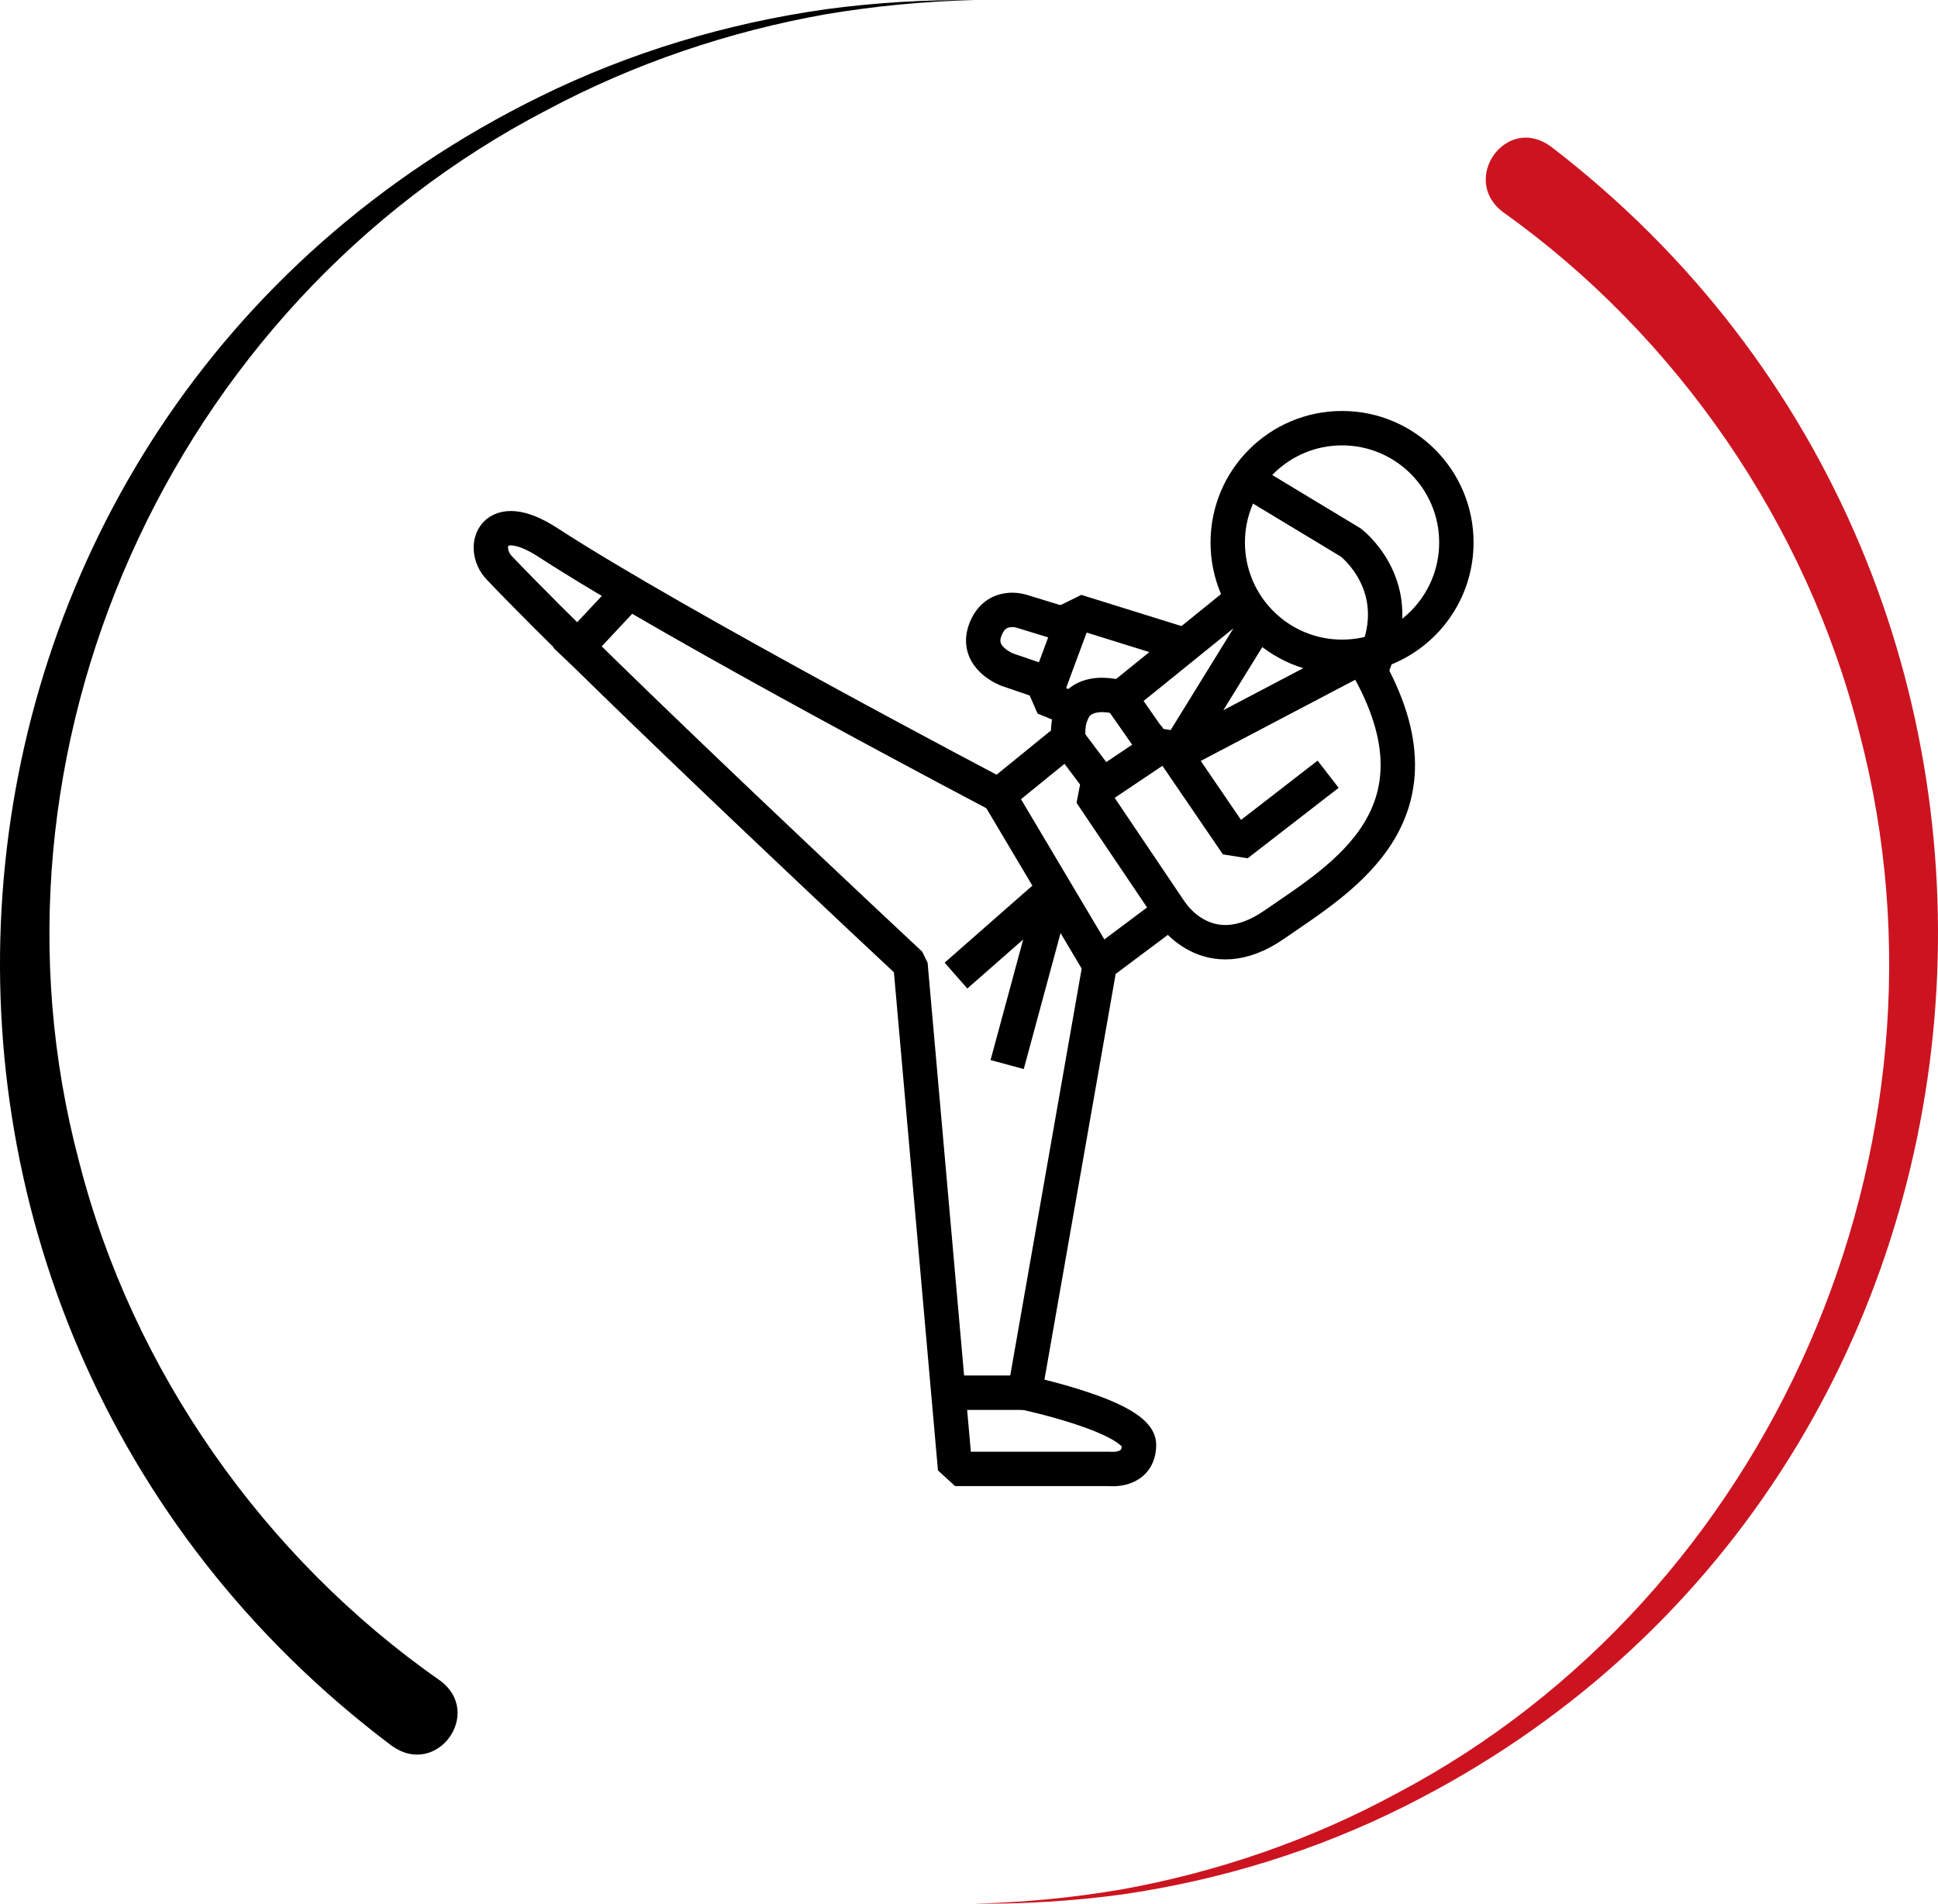 <?xml version="1.0" encoding="UTF-8"?> <svg xmlns="http://www.w3.org/2000/svg" width="169" height="166" viewBox="0 0 169 166" fill="none"> <path d="M34.205 152.263C-16.348 114.272 -9.878 36.406 47.077 8.427C54.905 4.572 63.367 2.03 71.995 0.809C76.313 0.227 80.665 -0.03 85 0.003C80.657 0.111 76.338 0.518 72.07 1.232C63.567 2.736 55.288 5.536 47.686 9.598C14.748 26.695 -2.601 65.591 6.895 101.28C11.538 119.514 23.068 135.855 38.39 146.555C42.175 149.355 38.132 155.021 34.214 152.263H34.205Z" fill="black"></path> <path d="M135.185 12.734C185.155 50.972 178.77 129.356 122.472 157.518C114.735 161.398 106.372 163.957 97.845 165.194C93.585 165.771 89.284 166.031 85 165.997C89.293 165.888 93.561 165.479 97.779 164.76C106.183 163.246 114.364 160.428 121.878 156.339C154.431 139.139 171.577 99.981 162.184 64.058C157.587 45.696 146.192 29.257 131.057 18.487C127.316 15.669 131.312 9.966 135.185 12.742V12.734Z" fill="#CC1421"></path> <path d="M117.032 57.273C122.537 57.273 127 52.81 127 47.305C127 41.8 122.537 37.336 117.032 37.336C111.526 37.336 107.063 41.8 107.063 47.305C107.063 52.81 111.526 57.273 117.032 57.273Z" stroke="black" stroke-width="3" stroke-linecap="square" stroke-linejoin="bevel"></path> <path d="M87.083 69.342L95.5 83.5" stroke="black" stroke-width="3" stroke-linecap="square" stroke-linejoin="bevel"></path> <path d="M93.5 65L96.122 68.49L95.123 69.17L102.07 79.474" stroke="black" stroke-width="3" stroke-linecap="square" stroke-linejoin="bevel"></path> <path d="M97.697 60.837L100.831 65.331L101.743 64.668L107.881 73.655L114.63 68.43" stroke="black" stroke-width="3" stroke-linecap="square" stroke-linejoin="bevel"></path> <path d="M102.5 56L93.849 53.305L91.052 60.837L93.591 61.879" stroke="black" stroke-width="3" stroke-linecap="square" stroke-linejoin="bevel"></path> <path d="M109.5 54.5L102.526 65.804L118.762 57.273C127.026 70.883 116.98 76.556 111.143 80.611C105.307 84.665 102.07 79.474 102.07 79.474L95.915 84.08L89.356 121.44C89.356 121.44 99.324 123.549 99.324 125.977C99.324 128.404 96.733 128.086 96.733 128.086H83.287L79.396 84.08C79.396 84.08 52.822 59.279 43.516 49.491C41.898 47.787 42.931 44.146 47.786 47.305C59.14 54.682 87.083 69.342 87.083 69.342L93.16 64.401C92.833 59.219 97.697 60.837 97.697 60.837L108 52.5" stroke="black" stroke-width="3" stroke-linecap="square" stroke-linejoin="bevel"></path> <path d="M93 54.5L89.106 53.305C89.106 53.305 86.808 52.513 85.912 54.949C85.017 57.385 87.884 58.41 87.884 58.41L91.491 59.641" stroke="black" stroke-width="3" stroke-linecap="square" stroke-linejoin="bevel"></path> <path d="M54.5 52L50.368 56.413" stroke="black" stroke-width="3" stroke-linecap="square" stroke-linejoin="bevel"></path> <path d="M89.347 121.44H83" stroke="black" stroke-width="3" stroke-linecap="square" stroke-linejoin="bevel"></path> <path d="M88.219 91.38L91.973 77.512L84.492 84.08" stroke="black" stroke-width="3" stroke-linecap="square" stroke-linejoin="bevel"></path> <path d="M109 42L117.789 47.305C117.789 47.305 122.403 50.791 120.191 56.757" stroke="black" stroke-width="3" stroke-linecap="square" stroke-linejoin="bevel"></path> <path d="M100.831 65.331L96.122 68.49" stroke="black" stroke-width="3" stroke-linecap="square" stroke-linejoin="bevel"></path> </svg> 